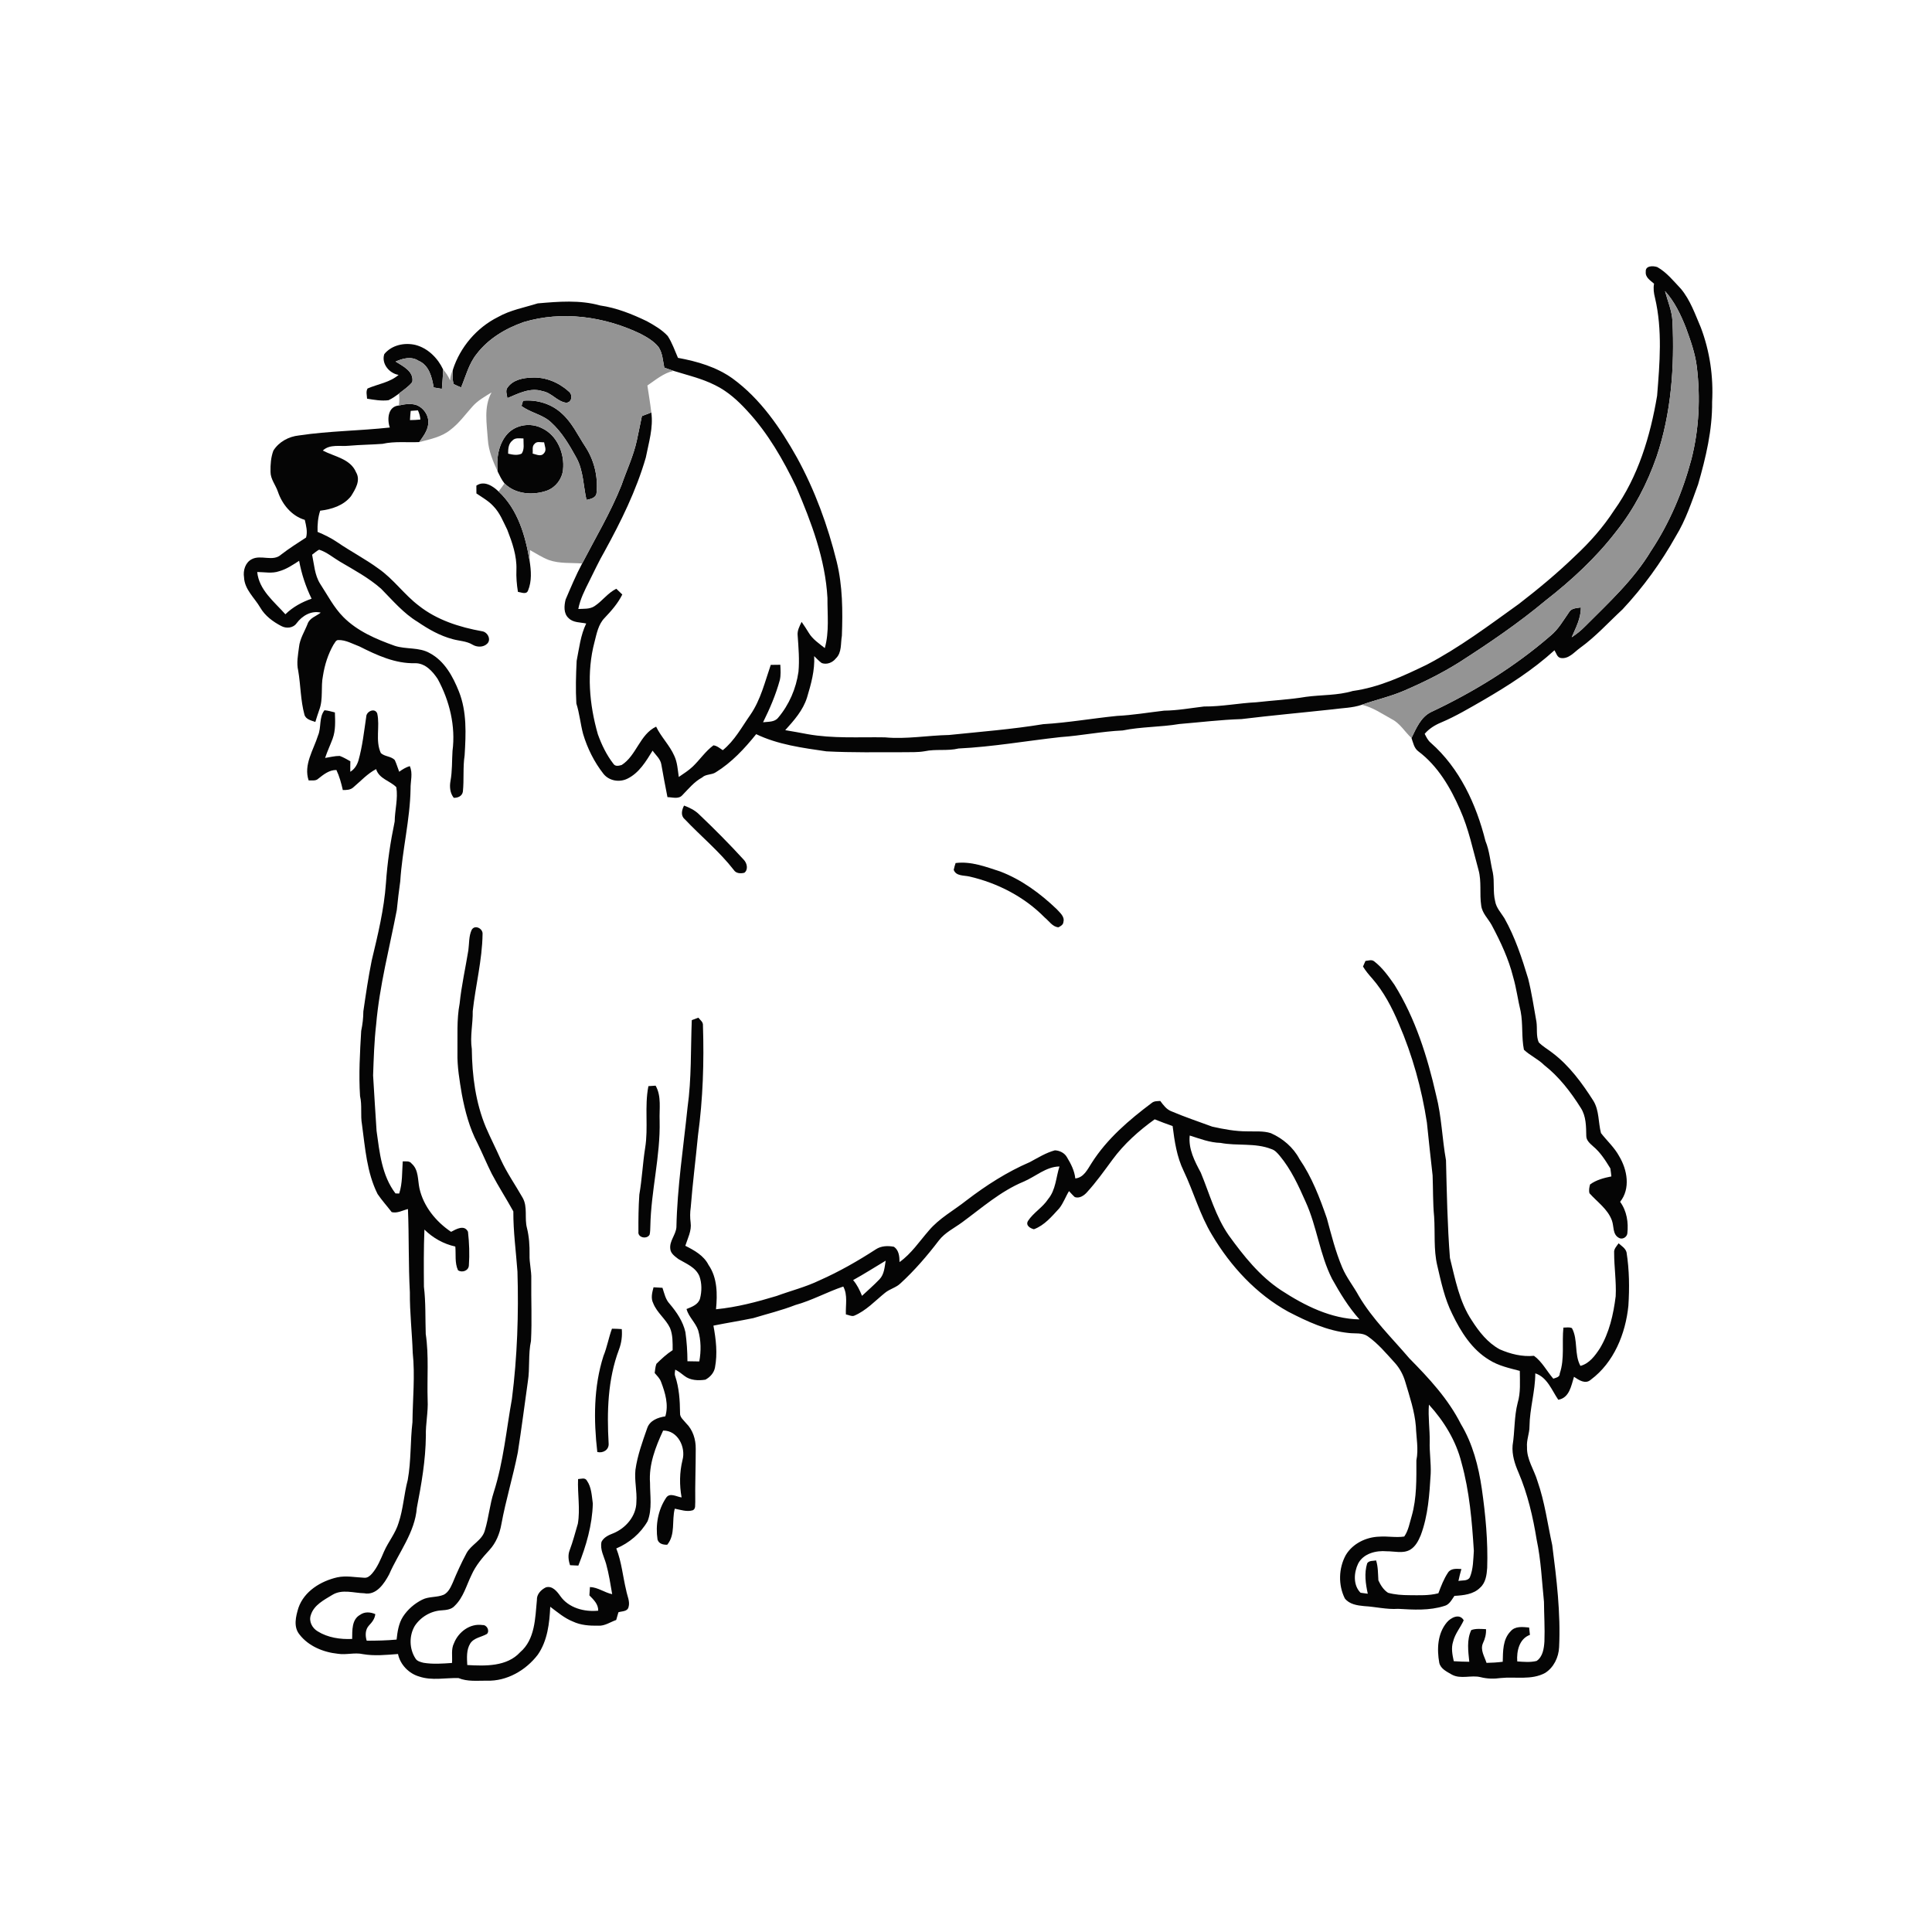 <ns0:svg xmlns:ns0="http://www.w3.org/2000/svg" width="1024pt" height="1024pt" viewBox="0 0 1024 1024" version="1.1">
<ns0:g id="#ffffffff">
<ns0:path fill="#ffffff" opacity="0" d=" M 0.00 0.00 L 1024.00 0.00 L 1024.00 1024.00 L 0.00 1024.00 L 0.00 0.00 M 872.29 144.03 C 871.97 147.04 874.71 148.63 876.68 150.35 C 876.21 152.87 876.55 155.42 877.19 157.89 C 881.18 174.90 879.69 192.52 878.30 209.75 C 874.70 231.16 868.27 252.68 855.49 270.52 C 849.69 279.46 842.56 287.51 834.76 294.75 C 825.41 303.80 815.38 312.11 805.09 320.06 C 789.24 331.44 773.57 343.24 756.22 352.30 C 743.72 358.36 730.87 364.33 716.97 366.24 C 708.96 368.65 700.48 368.22 692.25 369.33 C 683.51 370.80 674.64 371.22 665.85 372.22 C 656.58 372.67 647.42 374.54 638.13 374.46 C 631.10 375.29 624.10 376.59 617.00 376.66 C 608.68 377.63 600.39 379.04 592.01 379.45 C 578.97 380.76 566.03 383.05 552.96 383.82 C 536.41 386.54 519.66 387.84 502.99 389.56 C 491.66 389.78 480.34 391.89 469.00 390.81 C 455.33 390.57 441.52 391.54 427.99 389.11 C 424.07 388.34 420.13 387.68 416.19 387.00 C 420.85 381.83 425.62 376.49 427.74 369.70 C 429.88 362.59 431.94 355.25 431.53 347.75 C 432.84 349.01 434.05 350.40 435.55 351.45 C 438.30 352.41 441.28 351.18 443.03 348.97 C 446.28 345.85 445.49 341.03 446.21 337.00 C 446.70 323.86 446.62 310.52 443.47 297.70 C 438.74 278.58 431.93 259.91 422.45 242.61 C 413.62 226.85 403.10 211.43 388.34 200.65 C 379.80 194.51 369.56 191.54 359.34 189.67 C 357.63 185.76 356.24 181.65 353.90 178.07 C 350.82 174.74 346.80 172.43 342.87 170.25 C 335.01 166.47 326.78 163.15 318.09 161.91 C 307.33 158.88 295.98 159.84 284.98 160.80 C 277.92 163.02 270.49 164.33 263.97 168.02 C 252.70 173.63 243.91 183.94 240.05 195.91 C 239.26 197.73 238.66 199.64 238.57 201.64 C 237.68 199.52 236.40 197.58 234.88 195.86 C 232.07 189.83 226.79 184.53 220.22 182.83 C 214.39 181.44 207.58 182.87 203.68 187.68 C 202.02 192.70 206.33 197.93 211.27 198.70 C 206.57 202.75 200.31 203.53 194.81 205.91 C 193.85 207.57 194.49 209.52 194.55 211.31 C 198.28 211.92 202.10 212.59 205.89 212.13 C 207.90 211.21 209.72 209.93 211.47 208.59 C 211.70 210.69 211.72 212.82 211.38 214.92 C 205.60 215.40 205.08 222.24 206.61 226.59 C 190.58 228.34 174.38 228.41 158.43 230.80 C 153.02 231.37 147.82 234.17 144.90 238.83 C 143.57 242.38 143.30 246.24 143.38 250.01 C 143.34 253.94 146.09 257.04 147.30 260.62 C 149.56 267.32 154.57 273.48 161.54 275.54 C 162.26 278.56 163.10 281.84 162.22 284.90 C 157.76 287.81 153.25 290.66 149.03 293.92 C 144.63 297.94 138.32 293.79 133.40 296.41 C 130.01 298.17 128.76 302.39 129.34 305.98 C 129.61 312.44 134.89 316.81 137.94 322.04 C 140.47 326.42 144.68 329.52 149.09 331.81 C 151.75 333.26 155.43 332.91 157.24 330.29 C 160.18 326.35 164.97 323.50 170.01 324.71 C 167.59 326.60 164.00 327.57 162.99 330.78 C 161.40 334.81 158.91 338.58 158.48 342.98 C 157.96 347.11 157.08 351.36 158.06 355.50 C 159.38 363.22 159.29 371.19 161.36 378.79 C 162.08 381.33 164.99 381.86 167.13 382.66 C 167.82 380.50 168.45 378.33 169.23 376.21 C 171.41 370.42 169.95 364.10 171.18 358.15 C 172.08 352.40 173.86 346.75 176.76 341.69 C 177.49 340.82 177.93 339.24 179.27 339.24 C 183.28 339.13 186.86 341.28 190.52 342.63 C 199.71 347.27 209.54 351.82 220.05 351.51 C 225.39 351.47 229.29 355.80 232.00 359.90 C 238.28 371.43 241.55 384.88 239.84 398.00 C 239.50 403.32 239.74 408.70 238.76 413.98 C 238.21 417.07 238.52 420.29 240.48 422.85 C 242.70 422.93 244.97 421.97 245.34 419.55 C 246.00 413.17 245.29 406.72 246.26 400.36 C 246.95 389.05 247.51 377.24 243.23 366.51 C 240.07 358.57 235.65 350.38 227.83 346.20 C 222.12 342.88 215.21 344.30 209.12 342.26 C 199.34 338.76 189.39 334.53 181.97 327.03 C 176.88 321.91 173.61 315.40 169.68 309.42 C 166.78 304.80 166.51 299.21 165.43 294.01 C 166.65 293.09 167.79 292.04 169.15 291.34 C 173.28 292.65 176.60 295.58 180.29 297.75 C 187.74 302.14 195.45 306.28 201.98 312.03 C 208.11 318.23 213.84 325.06 221.38 329.61 C 227.10 333.51 233.20 336.99 239.93 338.76 C 243.41 339.75 247.23 339.74 250.40 341.66 C 252.74 343.10 256.21 343.20 258.24 341.15 C 260.51 338.96 258.41 334.99 255.57 334.59 C 243.63 332.45 231.61 328.66 221.99 321.03 C 214.23 315.16 208.61 306.94 200.60 301.38 C 193.58 296.23 185.82 292.23 178.65 287.31 C 175.43 285.12 171.91 283.41 168.32 281.91 C 168.20 278.11 168.50 274.31 169.70 270.68 C 175.80 269.94 182.05 267.99 186.03 263.00 C 188.34 259.32 191.28 254.65 188.72 250.32 C 185.72 243.13 177.24 242.05 171.09 238.80 C 174.86 235.24 180.35 236.75 185.00 236.25 C 190.90 235.73 196.83 235.70 202.73 235.25 C 209.12 233.80 215.71 234.60 222.20 234.31 C 227.92 232.81 234.05 231.64 238.76 227.79 C 243.33 224.35 246.64 219.63 250.44 215.43 C 253.24 212.26 256.98 210.20 260.53 208.00 C 256.27 215.71 258.04 224.67 258.57 233.00 C 258.96 238.99 261.33 244.60 263.80 249.98 C 264.85 252.13 265.87 254.35 267.39 256.22 C 266.39 257.68 265.34 259.11 264.24 260.49 C 261.20 257.56 256.59 254.55 252.48 257.40 C 252.48 258.77 252.49 260.15 252.51 261.53 C 255.63 263.68 259.03 265.53 261.59 268.39 C 264.98 271.89 266.74 276.53 268.88 280.82 C 271.50 287.56 273.98 294.62 273.71 301.97 C 273.56 305.90 273.87 309.82 274.52 313.70 C 276.29 313.92 279.00 315.34 279.88 312.98 C 281.94 308.04 281.51 302.45 280.71 297.27 C 280.76 295.36 280.82 293.45 280.89 291.55 C 284.17 293.37 287.33 295.45 290.84 296.80 C 296.52 298.83 302.64 298.20 308.55 298.66 C 305.25 304.85 302.55 311.32 299.79 317.76 C 298.98 321.00 298.62 325.18 301.39 327.63 C 303.79 330.09 307.57 329.78 310.70 330.47 C 307.70 336.66 306.97 343.58 305.64 350.25 C 305.26 357.77 305.04 365.34 305.48 372.86 C 307.15 378.12 307.64 383.66 309.05 388.99 C 311.33 396.61 314.93 403.88 319.85 410.15 C 322.86 413.93 328.38 414.82 332.61 412.68 C 338.76 409.66 342.43 403.48 345.89 397.85 C 347.54 400.22 350.08 402.23 350.53 405.23 C 351.52 411.00 352.64 416.75 353.77 422.50 C 356.33 422.53 359.61 423.71 361.59 421.53 C 364.89 418.15 367.90 414.37 372.14 412.09 C 374.16 410.18 377.17 410.82 379.39 409.32 C 387.81 404.12 394.63 396.78 400.79 389.12 C 412.40 394.70 425.39 396.40 438.00 398.23 C 451.65 398.94 465.34 398.68 479.00 398.69 C 482.70 398.61 486.44 398.82 490.11 398.17 C 496.02 396.89 502.15 398.15 508.05 396.72 C 526.16 395.84 544.06 392.66 562.07 390.68 C 573.11 389.91 583.98 387.65 595.04 387.16 C 604.93 385.14 615.10 385.42 625.04 383.74 C 636.03 382.84 647.00 381.47 658.04 381.13 C 674.10 379.17 690.22 377.72 706.33 375.97 C 711.48 375.24 716.82 375.25 721.79 373.55 C 727.63 374.87 732.57 378.39 737.74 381.21 C 742.14 383.45 744.57 387.93 748.12 391.16 C 749.01 393.64 749.47 396.55 751.75 398.22 C 762.05 405.96 768.77 417.40 773.83 429.04 C 778.42 439.27 780.65 450.30 783.63 461.06 C 785.35 467.23 784.12 473.69 785.07 479.95 C 785.57 484.04 788.78 486.91 790.66 490.37 C 795.31 499.10 799.57 508.14 801.98 517.76 C 803.74 523.77 804.50 530.00 805.98 536.07 C 807.27 542.77 806.36 549.69 807.71 556.38 C 810.96 559.48 815.25 561.32 818.47 564.54 C 826.37 570.72 832.54 578.79 837.86 587.23 C 840.71 591.65 840.66 597.00 840.76 602.06 C 840.75 604.48 842.76 606.10 844.40 607.59 C 848.25 610.78 850.94 615.08 853.53 619.30 C 853.77 620.69 853.88 622.11 854.06 623.53 C 850.12 624.31 846.03 625.38 842.76 627.79 C 842.37 629.29 842.02 630.92 842.46 632.46 C 846.58 637.08 852.14 640.83 854.34 646.87 C 855.48 649.92 854.64 654.15 857.92 656.02 C 859.72 657.21 862.23 655.85 862.52 653.78 C 863.18 647.94 862.23 641.82 858.70 636.99 C 864.30 629.97 862.50 619.99 858.19 612.82 C 855.70 608.19 851.73 604.66 848.56 600.57 C 847.07 594.94 847.68 588.68 844.57 583.53 C 838.58 574.12 831.86 564.90 822.90 558.10 C 820.47 556.18 817.69 554.68 815.54 552.43 C 814.11 549.01 814.86 545.17 814.35 541.58 C 812.97 533.94 811.85 526.25 809.96 518.71 C 806.63 507.70 803.00 496.67 797.33 486.62 C 795.52 483.73 793.01 481.11 792.45 477.63 C 791.21 472.64 792.21 467.44 791.22 462.43 C 789.87 456.87 789.53 451.07 787.32 445.74 C 782.47 426.32 773.60 407.11 758.34 393.70 C 756.82 392.44 755.97 390.65 755.11 388.94 C 757.46 386.20 760.54 384.28 763.86 382.92 C 771.62 379.63 778.86 375.30 786.16 371.12 C 799.45 363.38 812.50 355.05 823.90 344.66 C 824.84 346.08 825.29 348.47 827.27 348.76 C 831.48 349.39 834.37 345.63 837.44 343.42 C 845.71 337.47 852.54 329.86 859.98 322.97 C 870.93 311.25 880.40 298.17 888.24 284.18 C 893.48 275.65 896.61 266.07 900.03 256.72 C 904.14 242.49 907.61 227.88 907.46 212.99 C 908.19 199.61 906.22 186.13 901.48 173.60 C 898.45 166.54 895.91 159.07 890.93 153.09 C 887.04 148.99 883.43 144.41 878.45 141.58 C 876.28 140.79 872.00 140.70 872.29 144.03 M 171.98 376.45 C 168.98 380.22 170.40 385.54 168.57 389.81 C 166.17 397.49 160.78 405.34 163.59 413.64 C 165.30 413.52 167.33 414.07 168.70 412.71 C 171.51 410.49 174.50 408.06 178.30 408.11 C 179.91 411.49 180.87 415.10 181.70 418.74 C 183.66 418.75 185.77 418.71 187.30 417.28 C 191.23 413.97 194.73 410.05 199.35 407.64 C 200.91 412.82 206.71 413.80 210.05 417.22 C 211.05 423.26 209.26 429.33 209.19 435.40 C 206.95 446.18 205.29 457.07 204.56 468.07 C 203.57 482.00 200.24 495.61 197.00 509.15 C 195.20 518.07 193.88 527.08 192.58 536.07 C 192.56 539.55 192.16 543.00 191.44 546.40 C 190.77 557.89 190.09 569.44 190.83 580.95 C 192.00 585.91 190.96 591.03 191.86 596.03 C 193.55 608.47 194.41 621.43 200.12 632.85 C 202.39 636.21 205.15 639.23 207.61 642.45 C 210.59 643.19 213.40 641.51 216.22 640.81 C 216.83 655.52 216.43 670.27 217.24 684.98 C 217.14 695.67 218.41 706.28 218.75 716.95 C 220.04 729.20 218.74 741.50 218.61 753.77 C 217.41 763.96 217.95 774.29 216.11 784.41 C 214.11 791.90 213.75 799.75 211.27 807.13 C 209.64 812.68 205.80 817.16 203.51 822.41 C 201.75 826.47 200.08 830.69 197.15 834.07 C 196.12 835.25 194.72 836.43 193.04 836.24 C 188.27 836.03 183.45 835.00 178.70 836.03 C 170.01 838.04 161.26 843.35 158.19 852.15 C 156.80 856.67 155.41 862.23 158.71 866.28 C 163.47 872.49 171.40 875.74 179.02 876.52 C 183.47 877.26 187.94 875.73 192.37 876.73 C 198.52 877.80 204.77 877.12 210.95 876.66 C 212.12 882.31 216.72 887.05 222.26 888.62 C 228.97 890.87 236.15 889.22 243.01 889.41 C 247.78 891.38 252.96 890.76 257.98 890.79 C 268.58 891.19 278.73 885.31 285.05 877.02 C 290.18 869.64 291.24 860.36 291.64 851.62 C 295.46 854.47 299.15 857.67 303.65 859.45 C 307.83 861.43 312.52 861.72 317.07 861.65 C 320.53 861.87 323.46 859.72 326.60 858.62 C 327.00 857.25 327.40 855.89 327.78 854.53 C 329.67 853.91 332.53 854.22 333.13 851.82 C 334.05 848.87 332.39 845.81 331.89 842.89 C 330.09 835.51 329.47 827.82 326.65 820.71 C 333.52 817.81 339.52 812.75 343.24 806.27 C 345.76 799.85 344.51 792.72 344.53 785.99 C 343.81 776.23 347.45 766.92 351.47 758.23 C 359.23 758.09 363.62 767.11 361.73 773.89 C 360.16 780.37 360.06 787.11 361.26 793.67 C 358.55 793.31 354.92 790.87 352.99 793.96 C 348.72 800.40 347.37 808.38 348.50 815.97 C 349.19 818.30 351.51 818.78 353.64 818.75 C 358.13 813.32 355.96 805.96 357.65 799.63 C 360.77 800.22 364.03 801.44 367.21 800.47 C 368.90 799.63 368.32 797.57 368.50 796.06 C 368.37 786.68 368.77 777.31 368.75 767.94 C 368.83 762.99 367.25 757.85 363.65 754.34 C 362.37 752.70 360.27 751.24 360.44 748.93 C 360.38 742.31 359.96 735.59 357.83 729.28 C 357.42 728.18 357.79 727.02 357.88 725.93 C 359.65 726.79 361.18 728.02 362.73 729.23 C 365.83 731.67 370.10 731.83 373.86 731.26 C 376.35 729.93 378.42 727.68 378.95 724.84 C 380.37 717.48 379.50 709.91 378.13 702.61 C 385.16 701.19 392.26 700.07 399.28 698.62 C 406.72 696.35 414.29 694.53 421.55 691.69 C 430.33 689.27 438.35 684.78 446.95 681.89 C 449.42 686.46 448.11 691.72 448.34 696.67 C 449.74 696.91 451.16 697.78 452.60 697.41 C 459.05 694.75 463.80 689.48 469.14 685.18 C 471.61 683.16 474.91 682.48 477.23 680.25 C 484.74 673.37 491.40 665.63 497.56 657.55 C 500.79 653.29 505.69 650.99 509.89 647.90 C 520.37 640.22 530.26 631.42 542.39 626.36 C 548.75 623.72 554.40 618.33 561.54 618.26 C 559.67 624.06 559.61 630.64 555.53 635.54 C 552.62 640.01 547.72 642.71 544.83 647.16 C 543.50 649.52 546.01 651.03 548.00 651.53 C 553.65 649.43 557.48 644.71 561.44 640.43 C 563.63 637.68 564.76 634.28 566.60 631.31 C 567.61 632.37 568.56 633.52 569.68 634.49 C 572.09 635.30 574.45 633.76 576.02 632.03 C 581.01 626.59 585.27 620.55 589.65 614.62 C 595.79 606.27 603.62 599.29 612.01 593.26 C 615.14 594.53 618.30 595.72 621.51 596.83 C 622.53 604.93 623.73 613.14 627.34 620.57 C 632.68 631.77 635.95 643.93 642.42 654.59 C 652.27 671.15 665.80 685.85 682.78 695.22 C 692.87 700.44 703.46 705.38 714.90 706.52 C 718.22 706.93 721.92 706.20 724.86 708.21 C 730.48 712.15 734.87 717.50 739.47 722.53 C 741.96 725.34 743.74 728.74 744.81 732.34 C 747.12 740.14 749.79 747.93 750.45 756.09 C 750.66 762.06 751.93 768.05 750.71 774.00 C 750.72 783.88 750.96 793.94 748.23 803.54 C 747.11 807.21 746.52 811.18 744.28 814.39 C 739.88 815.07 735.43 814.12 731.01 814.46 C 724.03 814.67 716.95 818.12 713.30 824.21 C 709.48 831.19 709.23 840.04 712.77 847.18 C 715.18 850.32 719.34 850.92 723.02 851.27 C 729.04 851.59 734.96 853.14 741.03 852.72 C 749.17 853.18 757.59 853.73 765.48 851.20 C 768.18 850.57 769.41 847.91 770.88 845.85 C 775.63 845.57 780.95 845.08 784.49 841.50 C 787.46 838.89 787.98 834.74 788.24 831.03 C 788.70 816.99 787.38 802.95 785.39 789.07 C 783.65 777.13 780.56 765.17 774.29 754.76 C 767.60 741.48 757.37 730.47 747.01 719.98 C 737.80 709.17 727.46 699.19 720.19 686.86 C 717.42 681.76 713.69 677.20 711.42 671.82 C 707.86 663.42 705.65 654.54 703.27 645.76 C 699.49 634.82 695.32 623.88 688.73 614.28 C 685.46 608.11 679.92 603.41 673.59 600.60 C 669.51 599.29 665.18 599.80 660.98 599.64 C 654.74 599.65 648.56 598.49 642.50 597.14 C 635.30 594.49 628.01 592.05 620.96 589.05 C 618.28 588.06 616.60 585.71 614.97 583.53 C 613.45 583.65 611.82 583.51 610.56 584.50 C 598.46 593.58 586.72 603.57 578.56 616.48 C 576.36 619.84 574.46 624.15 569.93 624.60 C 569.50 620.50 567.61 616.82 565.50 613.35 C 564.27 611.08 561.58 609.78 559.10 609.70 C 554.34 610.99 550.16 613.63 545.86 615.93 C 533.78 621.12 522.65 628.27 512.23 636.25 C 505.55 641.55 497.82 645.66 492.27 652.27 C 487.29 657.99 483.03 664.47 476.77 668.93 C 476.75 665.96 476.47 662.69 473.83 660.82 C 470.62 660.19 467.03 660.30 464.23 662.16 C 454.72 668.32 444.84 673.98 434.47 678.57 C 427.15 682.12 419.23 684.09 411.62 686.89 C 401.12 690.07 390.44 692.88 379.50 693.94 C 380.25 685.97 380.28 677.28 375.53 670.43 C 373.00 665.43 368.01 662.71 363.23 660.29 C 364.50 656.31 366.65 652.34 366.05 648.02 C 365.70 645.35 365.71 642.65 366.10 639.99 C 367.10 627.19 368.74 614.45 369.96 601.68 C 372.58 582.40 373.21 562.92 372.58 543.49 C 372.75 541.68 371.11 540.63 370.13 539.38 C 368.97 539.81 367.81 540.25 366.66 540.70 C 366.04 556.16 366.57 571.71 364.40 587.06 C 362.22 608.18 358.94 629.25 358.51 650.50 C 358.18 654.51 354.76 657.73 355.26 661.87 C 355.40 664.39 357.81 665.96 359.63 667.37 C 363.73 669.80 368.70 671.66 370.70 676.39 C 372.04 680.15 372.02 684.43 371.02 688.29 C 370.08 691.50 366.65 692.69 363.86 693.82 C 365.04 698.05 368.65 700.98 370.05 705.11 C 371.58 710.45 371.64 716.14 370.64 721.59 C 368.54 721.54 366.45 721.52 364.36 721.49 C 364.34 716.34 364.00 711.19 363.29 706.10 C 362.02 700.39 358.65 695.46 354.93 691.06 C 352.72 688.72 352.10 685.50 351.12 682.56 C 349.54 682.43 347.96 682.34 346.39 682.29 C 345.66 685.01 344.84 688.08 346.22 690.75 C 348.18 695.77 352.84 699.02 355.12 703.84 C 356.65 707.56 356.52 711.66 356.51 715.62 C 353.35 717.65 350.58 720.23 347.91 722.85 C 347.32 724.40 347.25 726.08 346.99 727.71 C 348.23 729.19 349.73 730.56 350.38 732.44 C 352.58 738.21 354.48 744.55 352.64 750.69 C 348.71 751.30 344.41 752.84 343.02 756.98 C 340.50 764.18 337.86 771.42 336.80 779.00 C 336.18 784.69 337.70 790.35 337.30 796.06 C 337.26 803.51 331.67 810.01 324.97 812.71 C 322.58 813.63 320.07 814.78 318.82 817.18 C 317.90 821.28 320.19 825.07 321.26 828.91 C 322.72 834.16 323.55 839.57 324.47 844.95 C 320.39 844.11 316.94 841.30 312.68 841.17 C 312.56 842.63 312.47 844.10 312.39 845.58 C 314.63 847.88 317.14 850.20 317.07 853.70 C 309.70 854.44 301.40 852.27 296.97 845.94 C 295.23 843.49 292.74 840.31 289.31 841.34 C 286.77 842.56 284.39 845.03 284.57 848.05 C 283.66 857.59 283.62 868.94 275.70 875.70 C 268.68 883.40 257.21 883.05 247.66 882.50 C 247.48 878.68 247.14 874.54 249.21 871.13 C 251.15 868.02 255.18 867.73 258.11 866.01 C 259.69 864.33 258.05 861.15 255.77 861.31 C 249.18 860.30 242.99 864.93 240.64 870.89 C 238.97 874.15 239.87 877.89 239.57 881.40 C 234.55 881.76 229.46 882.13 224.46 881.31 C 222.88 880.89 221.00 880.49 220.15 878.93 C 216.91 873.88 216.78 867.00 219.80 861.83 C 222.93 857.02 228.40 853.80 234.15 853.51 C 236.58 853.35 239.36 853.06 241.04 851.07 C 245.61 846.68 247.17 840.37 249.87 834.85 C 252.11 829.78 255.74 825.50 259.47 821.47 C 262.89 817.74 264.84 812.91 265.72 807.97 C 268.06 795.15 271.92 782.66 274.44 769.88 C 276.41 757.34 278.01 744.74 279.78 732.18 C 280.91 725.07 279.90 717.78 281.43 710.72 C 282.01 699.82 281.46 688.88 281.59 677.96 C 281.75 673.61 280.52 669.35 280.67 665.00 C 280.74 660.26 280.45 655.52 279.31 650.92 C 277.88 645.66 279.80 639.77 277.03 634.87 C 273.18 628.07 268.65 621.66 265.40 614.53 C 262.88 608.81 260.01 603.24 257.53 597.50 C 252.07 584.42 250.22 570.07 250.07 555.99 C 249.04 549.30 250.68 542.62 250.56 535.91 C 252.05 522.29 255.58 508.84 255.77 495.07 C 256.02 492.16 251.66 489.89 250.00 492.85 C 248.43 496.22 248.73 500.09 248.23 503.71 C 246.70 513.11 244.59 522.41 243.62 531.89 C 241.98 540.49 242.59 549.29 242.46 557.99 C 242.29 565.40 243.57 572.73 244.79 580.01 C 246.47 588.91 248.81 597.80 253.04 605.86 C 255.69 611.25 257.98 616.82 260.68 622.20 C 264.24 628.95 268.40 635.38 272.08 642.06 C 272.02 652.73 273.49 663.31 274.26 673.94 C 274.94 696.47 274.18 719.07 271.33 741.43 C 268.35 757.92 266.85 774.77 261.73 790.81 C 259.58 797.44 259.01 804.44 257.00 811.10 C 255.61 816.44 249.78 818.58 247.27 823.21 C 244.53 828.32 242.13 833.60 239.92 838.96 C 238.85 841.33 237.67 843.95 235.24 845.22 C 231.56 846.80 227.32 846.03 223.72 847.89 C 219.68 849.94 216.10 853.01 213.62 856.82 C 211.27 860.44 210.67 864.81 210.20 869.01 C 204.93 869.50 199.64 869.61 194.36 869.61 C 193.54 866.92 193.53 863.75 195.54 861.57 C 197.17 859.85 198.70 857.95 198.91 855.51 C 196.29 854.38 193.27 854.14 190.86 855.89 C 186.35 858.38 186.73 864.24 186.65 868.67 C 180.36 868.97 173.78 868.01 168.36 864.63 C 165.47 862.91 163.60 859.40 164.72 856.07 C 166.35 850.66 171.78 847.99 176.25 845.26 C 181.37 842.17 187.47 844.33 193.02 844.46 C 199.42 845.75 203.65 839.35 206.25 834.46 C 211.33 822.83 219.92 812.27 220.93 799.22 C 223.38 786.61 225.59 773.92 225.72 761.04 C 225.53 754.66 227.01 748.37 226.66 741.99 C 226.29 730.33 227.38 718.58 225.65 707.01 C 225.37 698.66 225.70 690.29 224.69 681.99 C 224.61 671.90 224.54 661.79 224.95 651.70 C 229.48 656.16 235.10 659.33 241.33 660.69 C 241.71 664.87 240.94 669.33 242.75 673.25 C 244.90 674.74 248.34 673.52 248.51 670.76 C 248.94 664.81 248.71 658.76 248.04 652.85 C 246.14 648.94 241.82 651.43 239.08 652.90 C 231.07 647.52 224.49 639.45 222.33 629.91 C 221.35 625.46 221.97 620.01 218.18 616.73 C 217.07 615.17 215.09 615.62 213.46 615.56 C 213.05 621.24 213.37 627.12 211.58 632.60 C 211.09 632.58 210.11 632.55 209.61 632.54 C 202.36 623.03 201.18 610.85 199.59 599.42 C 199.01 589.61 198.27 579.81 197.75 570.00 C 198.07 560.98 198.34 551.94 199.37 542.97 C 201.15 522.46 206.43 502.50 210.31 482.34 C 210.82 477.22 211.44 472.12 212.15 467.03 C 213.18 450.61 217.33 434.53 217.61 418.05 C 217.52 414.01 218.95 409.93 217.19 406.05 C 215.13 406.67 213.30 407.79 211.58 409.05 C 210.77 406.99 210.19 404.83 209.23 402.83 C 207.25 400.74 203.84 401.06 201.85 399.13 C 198.81 392.53 201.49 385.01 199.94 378.15 C 198.71 374.98 194.14 377.02 194.11 379.91 C 192.95 387.67 192.12 395.55 189.97 403.13 C 189.23 405.53 187.86 407.75 185.66 409.06 C 185.61 407.20 185.67 405.35 185.70 403.49 C 183.85 402.48 182.05 401.37 180.07 400.66 C 177.44 400.63 174.89 401.34 172.31 401.73 C 173.46 398.24 175.04 394.93 176.31 391.50 C 177.94 387.05 177.66 382.24 177.50 377.60 C 175.67 377.15 173.86 376.60 171.98 376.45 M 362.86 434.12 C 371.43 443.20 381.20 451.18 388.90 461.07 C 390.11 462.99 392.54 463.10 394.55 462.57 C 396.70 460.89 395.94 457.48 394.25 455.73 C 386.62 447.38 378.64 439.34 370.44 431.55 C 368.24 429.39 365.42 428.04 362.57 426.97 C 361.39 429.19 360.64 432.25 362.86 434.12 M 506.49 457.43 C 506.09 458.61 505.76 459.81 505.49 461.02 C 506.68 464.43 510.89 463.90 513.77 464.56 C 528.70 468.00 542.91 475.30 553.72 486.30 C 556.01 488.13 557.82 491.24 560.98 491.49 C 562.17 490.90 563.55 490.15 563.63 488.65 C 564.40 485.78 561.77 483.78 560.11 481.90 C 551.40 473.56 541.46 466.23 530.13 461.90 C 522.49 459.42 514.68 456.38 506.49 457.43 M 723.72 509.31 C 723.40 510.06 722.75 511.55 722.42 512.29 C 723.81 514.59 725.54 516.65 727.33 518.65 C 733.45 525.69 737.81 534.05 741.40 542.59 C 748.63 559.32 753.53 577.01 756.29 595.02 C 757.21 604.35 758.29 613.66 759.31 622.99 C 759.60 630.29 759.42 637.63 760.12 644.92 C 760.69 653.52 759.78 662.26 761.77 670.72 C 763.80 679.46 765.68 688.36 769.72 696.44 C 774.24 705.84 780.12 715.25 789.27 720.76 C 794.18 723.90 799.96 725.13 805.53 726.60 C 805.55 732.25 806.04 738.03 804.40 743.53 C 802.49 750.90 802.92 758.59 801.71 766.07 C 801.30 771.00 802.85 775.89 804.80 780.37 C 809.68 791.79 812.50 803.95 814.48 816.18 C 816.78 826.98 817.21 838.05 818.34 849.00 C 818.39 855.99 818.85 862.99 818.58 869.99 C 818.33 873.67 817.76 878.07 814.44 880.33 C 811.08 881.18 807.57 880.81 804.17 880.59 C 803.78 875.16 805.21 868.59 810.90 866.51 C 810.76 865.20 810.60 863.90 810.46 862.62 C 807.12 862.34 803.09 861.72 800.65 864.63 C 796.44 868.90 796.63 875.21 796.48 880.77 C 793.63 881.14 790.76 881.30 787.89 881.36 C 786.83 878.01 784.42 874.48 786.00 870.91 C 787.12 868.58 787.75 866.09 787.62 863.49 C 785.01 863.40 782.31 863.06 779.81 863.96 C 777.29 869.19 778.20 875.20 778.75 880.77 C 776.00 880.75 773.26 880.65 770.53 880.47 C 769.79 877.08 769.06 873.48 770.18 870.08 C 771.17 865.92 774.07 862.63 775.80 858.80 C 773.66 854.95 768.98 857.33 766.85 859.90 C 761.88 865.84 761.54 874.07 762.85 881.37 C 763.62 884.59 766.90 886.03 769.50 887.57 C 774.23 890.17 779.76 887.68 784.78 888.94 C 788.25 889.82 791.86 889.88 795.41 889.39 C 803.23 888.58 811.63 890.62 818.89 886.73 C 823.52 883.84 826.12 878.40 826.36 873.03 C 827.23 854.92 825.02 836.88 822.72 818.96 C 820.23 807.63 818.75 796.02 814.90 785.03 C 813.13 779.00 809.13 773.53 809.35 767.03 C 809.00 763.28 810.66 759.78 810.66 756.08 C 810.77 746.59 813.71 737.40 813.74 727.90 C 820.11 730.00 822.44 736.82 825.92 741.90 C 831.83 740.90 832.78 734.46 834.25 729.73 C 836.86 731.46 840.25 733.86 843.18 731.26 C 855.41 722.15 861.60 706.86 863.08 692.05 C 863.69 682.61 863.58 673.08 862.10 663.74 C 861.51 661.56 859.44 660.38 857.88 658.98 C 856.87 660.51 855.30 661.94 855.53 663.96 C 855.52 671.65 856.74 679.31 856.35 687.02 C 855.15 696.64 852.98 706.40 847.89 714.78 C 845.35 718.63 842.37 722.71 837.66 723.95 C 834.26 717.75 836.51 710.12 833.16 703.94 C 831.75 703.25 830.13 703.70 828.64 703.65 C 827.77 711.75 829.38 720.10 826.70 727.99 C 826.77 729.97 824.70 730.18 823.28 730.73 C 819.84 726.74 817.34 721.72 813.04 718.61 C 806.78 719.20 800.63 717.68 794.92 715.19 C 788.54 711.76 783.94 705.88 780.11 699.89 C 773.48 690.01 771.34 678.10 768.50 666.77 C 767.15 649.54 766.83 632.25 766.41 614.98 C 764.34 603.53 764.11 591.79 761.18 580.47 C 756.56 560.10 750.18 539.75 739.06 521.92 C 735.94 517.46 732.72 512.89 728.36 509.55 C 726.99 508.42 725.26 509.19 723.72 509.31 M 343.67 575.68 C 341.52 586.47 343.72 597.65 341.93 608.51 C 340.64 616.70 340.28 625.00 338.86 633.17 C 338.40 639.71 338.34 646.27 338.38 652.82 C 337.91 656.07 343.03 656.98 344.32 654.35 C 344.65 652.94 344.63 651.49 344.69 650.07 C 345.03 631.27 350.06 612.85 349.62 594.01 C 349.36 587.80 350.71 581.08 347.49 575.42 C 346.53 575.49 344.62 575.62 343.67 575.68 M 324.35 704.24 C 322.59 708.98 321.78 714.01 319.85 718.69 C 314.60 735.08 314.63 752.65 316.58 769.59 C 319.62 770.35 322.85 768.46 322.59 765.06 C 321.64 748.35 322.09 731.14 328.07 715.30 C 329.38 711.84 329.88 708.14 329.55 704.45 C 327.81 704.32 326.08 704.25 324.35 704.24 M 306.39 783.94 C 306.05 791.80 307.59 799.73 306.28 807.56 C 304.89 812.29 303.66 817.07 301.92 821.70 C 300.92 824.25 301.29 827.05 302.14 829.59 C 303.60 829.67 305.06 829.75 306.53 829.80 C 310.70 819.32 313.90 808.29 314.21 796.95 C 313.64 792.85 313.53 788.29 311.09 784.81 C 310.11 782.95 308.01 783.88 306.39 783.94 Z" />
<ns0:path fill="#ffffff" opacity="0" d=" M 343.13 204.33 C 347.49 201.35 351.70 197.74 356.98 196.56 C 364.36 198.85 371.96 200.60 378.90 204.09 C 385.59 207.33 391.19 212.40 396.15 217.86 C 407.04 229.60 415.08 243.66 422.00 258.02 C 430.04 276.79 437.44 296.35 438.57 316.95 C 438.51 325.79 439.60 334.86 437.16 343.50 C 434.11 341.06 430.71 338.83 428.66 335.41 C 427.44 333.44 426.21 331.48 424.87 329.61 C 423.77 331.90 422.46 334.28 422.78 336.92 C 423.23 343.27 423.78 349.66 423.21 356.02 C 421.96 364.93 418.25 373.54 412.43 380.42 C 410.50 382.84 407.17 382.46 404.44 382.82 C 408.02 375.62 411.21 368.19 413.33 360.41 C 413.92 357.76 413.72 355.03 413.58 352.34 C 411.89 352.33 410.20 352.34 408.52 352.40 C 405.42 361.37 403.21 370.83 397.76 378.78 C 393.19 385.28 389.37 392.56 383.08 397.62 C 381.52 396.61 380.05 395.25 378.13 395.05 C 373.92 398.16 370.98 402.62 367.24 406.23 C 364.99 408.39 362.33 410.04 359.77 411.81 C 359.21 408.02 359.03 404.09 357.38 400.58 C 354.92 394.98 350.40 390.65 347.76 385.14 C 339.07 389.26 337.40 400.39 329.51 405.46 C 328.10 405.87 326.15 406.39 325.17 404.90 C 321.52 400.22 318.88 394.76 316.88 389.19 C 312.34 373.36 310.85 356.31 315.11 340.25 C 316.26 335.79 317.12 330.90 320.48 327.49 C 324.05 323.73 327.52 319.79 329.83 315.10 C 328.78 314.07 327.72 313.06 326.66 312.05 C 322.17 314.24 319.29 318.51 315.18 321.22 C 312.64 322.96 309.42 322.61 306.51 322.77 C 307.49 317.60 309.89 312.88 312.23 308.22 C 314.90 302.90 317.40 297.49 320.38 292.33 C 329.12 276.41 337.25 259.98 342.30 242.48 C 343.83 234.64 346.34 226.70 345.21 218.63 C 344.64 213.85 343.84 209.10 343.13 204.33 Z" />
<ns0:path fill="#ffffff" opacity="0" d=" M 217.68 217.77 C 218.95 217.67 220.23 217.58 221.51 217.50 C 222.22 219.04 222.70 220.67 222.80 222.37 C 220.97 222.54 219.13 222.66 217.30 222.66 C 217.37 221.02 217.50 219.39 217.68 217.77 Z" />
<ns0:path fill="#ffffff" opacity="0" d=" M 271.54 233.54 C 273.04 231.82 275.45 232.40 277.45 232.40 C 277.37 235.06 278.12 238.13 276.47 240.44 C 274.17 241.52 271.67 241.01 269.32 240.45 C 269.31 237.99 269.44 235.21 271.54 233.54 Z" />
<ns0:path fill="#ffffff" opacity="0" d=" M 283.29 235.30 C 284.51 233.68 286.68 234.56 288.38 234.42 C 288.65 236.34 289.93 238.63 288.27 240.27 C 286.69 242.24 284.25 240.83 282.31 240.41 C 282.54 238.73 281.85 236.56 283.29 235.30 Z" />
<ns0:path fill="#ffffff" opacity="0" d=" M 147.91 302.78 C 151.81 301.72 155.18 299.40 158.54 297.24 C 159.82 304.20 162.05 310.96 165.15 317.32 C 159.99 319.12 155.18 321.74 151.26 325.58 C 145.33 318.91 137.27 312.71 136.33 303.17 C 140.18 303.20 144.16 304.08 147.91 302.78 Z" />
<ns0:path fill="#ffffff" opacity="0" d=" M 630.58 601.85 C 635.92 603.54 641.22 605.62 646.90 605.76 C 655.81 607.48 665.24 605.62 673.83 609.02 C 675.74 609.59 677.09 611.17 678.33 612.65 C 684.31 619.84 688.22 628.42 691.98 636.91 C 698.01 650.08 699.45 664.87 706.02 677.82 C 710.23 685.38 714.75 692.84 720.55 699.31 C 705.45 699.03 691.48 692.00 679.09 683.92 C 667.71 676.45 659.17 665.68 651.28 654.78 C 644.27 644.73 641.09 632.73 636.45 621.54 C 633.21 615.48 629.79 608.97 630.58 601.85 Z" />
<ns0:path fill="#ffffff" opacity="0" d=" M 452.17 678.48 C 458.04 675.24 463.68 671.63 469.43 668.19 C 468.85 671.60 468.69 675.44 466.12 678.08 C 463.20 681.15 459.97 683.92 456.88 686.82 C 455.68 683.84 454.28 680.92 452.17 678.48 Z" />
<ns0:path fill="#ffffff" opacity="0" d=" M 757.36 744.48 C 765.35 753.24 771.76 763.69 774.63 775.28 C 778.87 790.48 780.18 806.30 781.17 821.99 C 780.83 826.67 780.89 831.57 779.06 835.98 C 777.91 838.16 775.02 837.46 773.00 837.96 C 773.43 835.82 773.98 833.70 774.57 831.61 C 772.09 831.49 769.04 831.11 767.47 833.52 C 765.23 836.88 763.78 840.70 762.37 844.47 C 757.35 845.78 752.14 845.51 747.01 845.48 C 743.21 845.46 739.37 845.23 735.69 844.21 C 733.30 842.68 731.72 840.13 730.57 837.61 C 730.34 834.07 730.45 830.48 729.36 827.06 C 727.75 827.40 725.70 827.01 724.64 828.57 C 722.99 833.84 723.80 839.43 724.95 844.71 C 723.66 844.57 722.38 844.40 721.12 844.19 C 717.12 840.19 717.54 833.53 719.83 828.78 C 722.58 823.38 729.36 821.69 734.98 822.21 C 739.10 822.16 743.66 823.58 747.44 821.37 C 750.24 819.69 751.80 816.65 753.01 813.74 C 756.94 803.29 757.65 792.04 758.30 781.01 C 758.53 775.32 757.59 769.68 757.77 764.00 C 757.87 757.48 756.85 751.00 757.36 744.48 Z" />
</ns0:g>
<ns0:g id="#050505ff">
<ns0:path fill="#050505" opacity="1.00" d=" M 872.29 144.03 C 872.00 140.70 876.28 140.79 878.45 141.58 C 883.43 144.41 887.04 148.99 890.93 153.09 C 895.91 159.07 898.45 166.54 901.48 173.60 C 906.22 186.13 908.19 199.61 907.46 212.99 C 907.61 227.88 904.14 242.49 900.03 256.72 C 896.61 266.07 893.48 275.65 888.24 284.18 C 880.40 298.17 870.93 311.25 859.98 322.97 C 852.54 329.86 845.71 337.47 837.44 343.42 C 834.37 345.63 831.48 349.39 827.27 348.76 C 825.29 348.47 824.84 346.08 823.90 344.66 C 812.50 355.05 799.45 363.38 786.16 371.12 C 778.86 375.30 771.62 379.63 763.86 382.92 C 760.54 384.28 757.46 386.20 755.11 388.94 C 755.97 390.65 756.82 392.44 758.34 393.70 C 773.60 407.11 782.47 426.32 787.32 445.74 C 789.53 451.07 789.87 456.87 791.22 462.43 C 792.21 467.44 791.21 472.64 792.45 477.63 C 793.01 481.11 795.52 483.73 797.33 486.62 C 803.00 496.67 806.63 507.70 809.96 518.71 C 811.85 526.25 812.97 533.94 814.35 541.58 C 814.86 545.17 814.11 549.01 815.54 552.43 C 817.69 554.68 820.47 556.18 822.90 558.10 C 831.86 564.90 838.58 574.12 844.57 583.53 C 847.68 588.68 847.07 594.94 848.56 600.57 C 851.73 604.66 855.70 608.19 858.19 612.82 C 862.50 619.99 864.30 629.97 858.70 636.99 C 862.23 641.82 863.18 647.94 862.52 653.78 C 862.23 655.85 859.72 657.21 857.92 656.02 C 854.64 654.15 855.48 649.92 854.34 646.87 C 852.14 640.83 846.58 637.08 842.46 632.46 C 842.02 630.92 842.37 629.29 842.76 627.79 C 846.03 625.38 850.12 624.31 854.06 623.53 C 853.88 622.11 853.77 620.69 853.53 619.30 C 850.94 615.08 848.25 610.78 844.40 607.59 C 842.76 606.10 840.75 604.48 840.76 602.06 C 840.66 597.00 840.71 591.65 837.86 587.23 C 832.54 578.79 826.37 570.72 818.47 564.54 C 815.25 561.32 810.96 559.48 807.71 556.38 C 806.36 549.69 807.27 542.77 805.98 536.07 C 804.50 530.00 803.74 523.77 801.98 517.76 C 799.57 508.14 795.31 499.10 790.66 490.37 C 788.78 486.91 785.57 484.04 785.07 479.95 C 784.12 473.69 785.35 467.23 783.63 461.06 C 780.65 450.30 778.42 439.27 773.83 429.04 C 768.77 417.40 762.05 405.96 751.75 398.22 C 749.47 396.55 749.01 393.64 748.12 391.16 C 750.62 386.05 753.01 380.15 758.40 377.45 C 781.16 366.74 802.84 353.40 821.88 336.89 C 825.99 333.51 828.59 328.84 831.59 324.55 C 832.87 322.28 835.63 322.31 837.89 321.95 C 837.94 327.64 835.24 332.69 833.04 337.75 C 835.57 336.11 837.95 334.23 840.06 332.06 C 852.58 319.52 865.84 307.36 875.05 292.03 C 884.90 277.20 891.90 260.61 896.47 243.43 C 900.56 227.46 901.32 210.73 899.34 194.39 C 898.47 187.18 895.97 180.32 893.51 173.54 C 890.77 166.66 887.53 159.80 882.49 154.29 C 883.88 159.54 886.14 164.63 886.44 170.13 C 887.57 194.33 885.82 219.00 878.02 242.08 C 873.07 256.28 866.07 269.84 856.67 281.62 C 846.00 295.52 833.04 307.50 819.25 318.25 C 804.74 330.37 789.08 341.01 773.18 351.20 C 763.94 356.97 754.14 361.80 744.14 366.10 C 736.91 369.22 729.19 370.91 721.79 373.55 C 716.82 375.25 711.48 375.24 706.33 375.97 C 690.22 377.72 674.10 379.17 658.04 381.13 C 647.00 381.47 636.03 382.84 625.04 383.74 C 615.10 385.42 604.93 385.14 595.04 387.16 C 583.98 387.65 573.11 389.91 562.07 390.68 C 544.06 392.66 526.16 395.84 508.05 396.72 C 502.15 398.15 496.02 396.89 490.11 398.17 C 486.44 398.82 482.70 398.61 479.00 398.69 C 465.34 398.68 451.65 398.94 438.00 398.23 C 425.39 396.40 412.40 394.70 400.79 389.12 C 394.63 396.78 387.81 404.12 379.39 409.32 C 377.17 410.82 374.16 410.18 372.14 412.09 C 367.90 414.37 364.89 418.15 361.59 421.53 C 359.61 423.71 356.33 422.53 353.77 422.50 C 352.64 416.75 351.52 411.00 350.53 405.23 C 350.08 402.23 347.54 400.22 345.89 397.85 C 342.43 403.48 338.76 409.66 332.61 412.68 C 328.38 414.82 322.86 413.93 319.85 410.15 C 314.93 403.88 311.33 396.61 309.05 388.99 C 307.64 383.66 307.15 378.12 305.48 372.86 C 305.04 365.34 305.26 357.77 305.64 350.25 C 306.97 343.58 307.70 336.66 310.70 330.47 C 307.57 329.78 303.79 330.09 301.39 327.63 C 298.62 325.18 298.98 321.00 299.79 317.76 C 302.55 311.32 305.25 304.85 308.55 298.66 C 315.66 284.98 323.61 271.67 329.34 257.32 C 332.06 249.43 335.68 241.84 337.49 233.66 C 338.46 229.29 339.28 224.89 340.22 220.52 C 341.88 219.89 343.54 219.27 345.21 218.63 C 346.34 226.70 343.83 234.64 342.30 242.48 C 337.25 259.98 329.12 276.41 320.38 292.33 C 317.40 297.49 314.90 302.90 312.23 308.22 C 309.89 312.88 307.49 317.60 306.51 322.77 C 309.42 322.61 312.64 322.96 315.18 321.22 C 319.29 318.51 322.17 314.24 326.66 312.05 C 327.72 313.06 328.78 314.07 329.83 315.10 C 327.52 319.79 324.05 323.73 320.48 327.49 C 317.12 330.90 316.26 335.79 315.11 340.25 C 310.85 356.31 312.34 373.36 316.88 389.19 C 318.88 394.76 321.52 400.22 325.17 404.90 C 326.15 406.39 328.10 405.87 329.51 405.46 C 337.40 400.39 339.07 389.26 347.76 385.14 C 350.40 390.65 354.92 394.98 357.38 400.58 C 359.03 404.09 359.21 408.02 359.77 411.81 C 362.33 410.04 364.99 408.39 367.24 406.23 C 370.98 402.62 373.92 398.16 378.13 395.05 C 380.05 395.25 381.52 396.61 383.08 397.62 C 389.37 392.56 393.19 385.28 397.76 378.78 C 403.21 370.83 405.42 361.37 408.52 352.40 C 410.20 352.34 411.89 352.33 413.58 352.34 C 413.72 355.03 413.92 357.76 413.33 360.41 C 411.21 368.19 408.02 375.62 404.44 382.82 C 407.17 382.46 410.50 382.84 412.43 380.42 C 418.25 373.54 421.96 364.93 423.21 356.02 C 423.78 349.66 423.23 343.27 422.78 336.92 C 422.46 334.28 423.77 331.90 424.87 329.61 C 426.21 331.48 427.44 333.44 428.66 335.41 C 430.71 338.83 434.11 341.06 437.16 343.50 C 439.60 334.86 438.51 325.79 438.57 316.95 C 437.44 296.35 430.04 276.79 422.00 258.02 C 415.08 243.66 407.04 229.60 396.15 217.86 C 391.19 212.40 385.59 207.33 378.90 204.09 C 371.96 200.60 364.36 198.85 356.98 196.56 C 355.35 196.01 353.72 195.43 352.10 194.87 C 351.32 191.19 351.19 187.16 349.04 183.94 C 346.50 180.77 342.88 178.69 339.33 176.84 C 320.30 167.74 297.92 164.59 277.52 170.73 C 267.97 174.07 258.85 179.49 252.63 187.64 C 248.49 192.79 246.90 199.33 244.40 205.33 C 243.06 204.77 241.69 204.25 240.42 203.55 C 239.75 201.06 239.82 198.45 240.05 195.91 C 243.91 183.94 252.70 173.63 263.97 168.02 C 270.49 164.33 277.92 163.02 284.98 160.80 C 295.98 159.84 307.33 158.88 318.09 161.91 C 326.78 163.15 335.01 166.47 342.87 170.25 C 346.80 172.43 350.82 174.74 353.90 178.07 C 356.24 181.65 357.63 185.76 359.34 189.67 C 369.56 191.54 379.80 194.51 388.34 200.65 C 403.10 211.43 413.62 226.85 422.45 242.61 C 431.93 259.91 438.74 278.58 443.47 297.70 C 446.62 310.52 446.70 323.86 446.21 337.00 C 445.49 341.03 446.28 345.85 443.03 348.97 C 441.28 351.18 438.30 352.41 435.55 351.45 C 434.05 350.40 432.84 349.01 431.53 347.75 C 431.94 355.25 429.88 362.59 427.74 369.70 C 425.62 376.49 420.85 381.83 416.19 387.00 C 420.13 387.68 424.07 388.34 427.99 389.11 C 441.52 391.54 455.33 390.57 469.00 390.81 C 480.34 391.89 491.66 389.78 502.99 389.56 C 519.66 387.84 536.41 386.54 552.96 383.82 C 566.03 383.05 578.97 380.76 592.01 379.45 C 600.39 379.04 608.68 377.63 617.00 376.66 C 624.10 376.59 631.10 375.29 638.13 374.46 C 647.42 374.54 656.58 372.67 665.85 372.22 C 674.64 371.22 683.51 370.80 692.25 369.33 C 700.48 368.22 708.96 368.65 716.97 366.24 C 730.87 364.33 743.72 358.36 756.22 352.30 C 773.57 343.24 789.24 331.44 805.09 320.06 C 815.38 312.11 825.41 303.80 834.76 294.75 C 842.56 287.51 849.69 279.46 855.49 270.52 C 868.27 252.68 874.70 231.16 878.30 209.75 C 879.69 192.52 881.18 174.90 877.19 157.89 C 876.55 155.42 876.21 152.87 876.68 150.35 C 874.71 148.63 871.97 147.04 872.29 144.03 Z" />
<ns0:path fill="#050505" opacity="1.00" d=" M 203.68 187.68 C 207.58 182.87 214.39 181.44 220.22 182.83 C 226.79 184.53 232.07 189.83 234.88 195.86 C 234.78 199.28 234.45 202.68 234.21 206.09 C 232.75 205.85 231.30 205.61 229.85 205.36 C 228.96 199.93 227.44 193.56 221.80 191.20 C 217.99 188.72 213.50 189.93 209.67 191.64 C 213.59 194.07 219.49 196.88 218.53 202.48 C 216.59 204.95 213.88 206.64 211.47 208.59 C 209.72 209.93 207.90 211.21 205.89 212.13 C 202.10 212.59 198.28 211.92 194.55 211.31 C 194.49 209.52 193.85 207.57 194.81 205.91 C 200.31 203.53 206.57 202.75 211.27 198.70 C 206.33 197.93 202.02 192.70 203.68 187.68 Z" />
<ns0:path fill="#050505" opacity="1.00" d=" M 269.17 205.18 C 272.07 201.24 277.42 200.22 282.03 200.13 C 289.17 199.76 296.26 202.74 301.48 207.52 C 303.72 209.20 303.17 213.54 299.94 213.44 C 295.32 212.76 292.34 208.15 287.65 207.36 C 281.15 205.18 274.79 208.56 268.93 211.01 C 268.65 209.08 267.67 206.87 269.17 205.18 Z" />
<ns0:path fill="#050505" opacity="1.00" d=" M 277.23 212.39 C 284.66 211.71 292.34 214.05 297.82 219.18 C 303.24 224.03 306.29 230.76 310.23 236.74 C 314.88 243.81 317.03 252.57 316.20 260.97 C 316.11 263.91 313.14 264.47 310.85 264.95 C 309.14 257.48 309.26 249.43 305.48 242.58 C 301.78 235.86 297.83 229.08 292.10 223.88 C 287.65 219.66 281.23 218.83 276.40 215.18 C 276.61 214.48 277.02 213.09 277.23 212.39 Z" />
<ns0:path fill="#050505" opacity="1.00" d=" M 211.38 214.92 C 214.31 214.23 217.44 213.74 220.40 214.57 C 224.58 215.98 227.57 220.45 226.97 224.88 C 226.54 228.48 224.22 231.44 222.20 234.31 C 215.71 234.60 209.12 233.80 202.73 235.25 C 196.83 235.70 190.90 235.73 185.00 236.25 C 180.35 236.75 174.86 235.24 171.09 238.80 C 177.24 242.05 185.72 243.13 188.72 250.32 C 191.28 254.65 188.34 259.32 186.03 263.00 C 182.05 267.99 175.80 269.94 169.70 270.68 C 168.50 274.31 168.20 278.11 168.32 281.91 C 171.91 283.41 175.43 285.12 178.65 287.31 C 185.82 292.23 193.58 296.23 200.60 301.38 C 208.61 306.94 214.23 315.16 221.99 321.03 C 231.61 328.66 243.63 332.45 255.57 334.59 C 258.41 334.99 260.51 338.96 258.24 341.15 C 256.21 343.20 252.74 343.10 250.40 341.66 C 247.23 339.74 243.41 339.75 239.93 338.76 C 233.20 336.99 227.10 333.51 221.38 329.61 C 213.84 325.06 208.11 318.23 201.98 312.03 C 195.45 306.28 187.74 302.14 180.29 297.75 C 176.60 295.58 173.28 292.65 169.15 291.34 C 167.79 292.04 166.65 293.09 165.43 294.01 C 166.51 299.21 166.78 304.80 169.68 309.42 C 173.61 315.40 176.88 321.91 181.97 327.03 C 189.39 334.53 199.34 338.76 209.12 342.26 C 215.21 344.30 222.12 342.88 227.83 346.20 C 235.65 350.38 240.07 358.57 243.23 366.51 C 247.51 377.24 246.95 389.05 246.26 400.36 C 245.29 406.72 246.00 413.17 245.34 419.55 C 244.97 421.97 242.70 422.93 240.48 422.85 C 238.52 420.29 238.21 417.07 238.76 413.98 C 239.74 408.70 239.50 403.32 239.84 398.00 C 241.55 384.88 238.28 371.43 232.00 359.90 C 229.29 355.80 225.39 351.47 220.05 351.51 C 209.54 351.82 199.71 347.27 190.52 342.63 C 186.86 341.28 183.28 339.13 179.27 339.24 C 177.93 339.24 177.49 340.82 176.76 341.69 C 173.86 346.75 172.08 352.40 171.18 358.15 C 169.95 364.10 171.41 370.42 169.23 376.21 C 168.45 378.33 167.82 380.50 167.13 382.66 C 164.99 381.86 162.08 381.33 161.36 378.79 C 159.29 371.19 159.38 363.22 158.06 355.50 C 157.08 351.36 157.96 347.11 158.48 342.98 C 158.91 338.58 161.40 334.81 162.99 330.78 C 164.00 327.57 167.59 326.60 170.01 324.71 C 164.97 323.50 160.18 326.35 157.24 330.29 C 155.43 332.91 151.75 333.26 149.09 331.81 C 144.68 329.52 140.47 326.42 137.94 322.04 C 134.89 316.81 129.61 312.44 129.34 305.98 C 128.76 302.39 130.01 298.17 133.40 296.41 C 138.32 293.79 144.63 297.94 149.03 293.92 C 153.25 290.66 157.76 287.81 162.22 284.90 C 163.10 281.84 162.26 278.56 161.54 275.54 C 154.57 273.48 149.56 267.32 147.30 260.62 C 146.09 257.04 143.34 253.94 143.38 250.01 C 143.30 246.24 143.57 242.38 144.90 238.83 C 147.82 234.17 153.02 231.37 158.43 230.80 C 174.38 228.41 190.58 228.34 206.61 226.59 C 205.08 222.24 205.60 215.40 211.38 214.92 M 217.68 217.77 C 217.50 219.39 217.37 221.02 217.30 222.66 C 219.13 222.66 220.97 222.54 222.80 222.37 C 222.70 220.67 222.22 219.04 221.51 217.50 C 220.23 217.58 218.95 217.67 217.68 217.77 M 147.91 302.78 C 144.16 304.08 140.18 303.20 136.33 303.17 C 137.27 312.71 145.33 318.91 151.26 325.58 C 155.18 321.74 159.99 319.12 165.15 317.32 C 162.05 310.96 159.82 304.20 158.54 297.24 C 155.18 299.40 151.81 301.72 147.91 302.78 Z" />
<ns0:path fill="#050505" opacity="1.00" d=" M 268.96 229.94 C 273.50 225.04 281.19 223.92 287.10 226.87 C 295.34 230.63 299.36 240.38 298.42 249.05 C 297.87 253.91 294.56 258.28 289.98 260.01 C 282.59 262.68 273.15 262.05 267.39 256.22 C 265.87 254.35 264.85 252.13 263.80 249.98 C 263.01 243.04 264.15 235.31 268.96 229.94 M 271.54 233.54 C 269.44 235.21 269.31 237.99 269.32 240.45 C 271.67 241.01 274.17 241.52 276.47 240.44 C 278.12 238.13 277.37 235.06 277.45 232.40 C 275.45 232.40 273.04 231.82 271.54 233.54 M 283.29 235.30 C 281.85 236.56 282.54 238.73 282.31 240.41 C 284.25 240.83 286.69 242.24 288.27 240.27 C 289.93 238.63 288.65 236.34 288.38 234.42 C 286.68 234.56 284.51 233.68 283.29 235.30 Z" />
<ns0:path fill="#050505" opacity="1.00" d=" M 252.48 257.40 C 256.59 254.55 261.20 257.56 264.24 260.49 C 274.46 269.93 278.49 283.97 280.71 297.27 C 281.51 302.45 281.94 308.04 279.88 312.98 C 279.00 315.34 276.29 313.92 274.52 313.70 C 273.87 309.82 273.56 305.90 273.71 301.97 C 273.98 294.62 271.50 287.56 268.88 280.82 C 266.74 276.53 264.98 271.89 261.59 268.39 C 259.03 265.53 255.63 263.68 252.51 261.53 C 252.49 260.15 252.48 258.77 252.48 257.40 Z" />
<ns0:path fill="#050505" opacity="1.00" d=" M 171.98 376.45 C 173.86 376.60 175.67 377.15 177.50 377.60 C 177.66 382.24 177.94 387.05 176.31 391.50 C 175.04 394.93 173.46 398.24 172.31 401.73 C 174.89 401.34 177.44 400.63 180.07 400.66 C 182.05 401.37 183.85 402.48 185.70 403.49 C 185.67 405.35 185.61 407.20 185.66 409.06 C 187.86 407.75 189.23 405.53 189.97 403.13 C 192.12 395.55 192.95 387.67 194.11 379.91 C 194.14 377.02 198.71 374.98 199.94 378.15 C 201.49 385.01 198.81 392.53 201.85 399.13 C 203.84 401.06 207.25 400.74 209.23 402.83 C 210.19 404.83 210.77 406.99 211.58 409.05 C 213.30 407.79 215.13 406.67 217.19 406.05 C 218.95 409.93 217.52 414.01 217.61 418.05 C 217.33 434.53 213.18 450.61 212.15 467.03 C 211.44 472.12 210.82 477.22 210.31 482.34 C 206.43 502.50 201.15 522.46 199.37 542.97 C 198.34 551.94 198.07 560.98 197.75 570.00 C 198.27 579.81 199.01 589.61 199.59 599.42 C 201.18 610.85 202.36 623.03 209.61 632.54 C 210.11 632.55 211.09 632.58 211.58 632.60 C 213.37 627.12 213.05 621.24 213.46 615.56 C 215.09 615.62 217.07 615.17 218.18 616.73 C 221.97 620.01 221.35 625.46 222.33 629.91 C 224.49 639.45 231.07 647.52 239.08 652.90 C 241.82 651.43 246.14 648.94 248.04 652.85 C 248.71 658.76 248.94 664.81 248.51 670.76 C 248.34 673.52 244.90 674.74 242.75 673.25 C 240.94 669.33 241.71 664.87 241.33 660.69 C 235.10 659.33 229.48 656.16 224.95 651.70 C 224.54 661.79 224.61 671.90 224.69 681.99 C 225.70 690.29 225.37 698.66 225.65 707.01 C 227.38 718.58 226.29 730.33 226.66 741.99 C 227.01 748.37 225.53 754.66 225.72 761.04 C 225.59 773.92 223.38 786.61 220.93 799.22 C 219.92 812.27 211.33 822.83 206.25 834.46 C 203.65 839.35 199.42 845.75 193.02 844.46 C 187.47 844.33 181.37 842.17 176.25 845.26 C 171.78 847.99 166.35 850.66 164.72 856.07 C 163.60 859.40 165.47 862.91 168.36 864.63 C 173.78 868.01 180.36 868.97 186.65 868.67 C 186.73 864.24 186.35 858.38 190.86 855.89 C 193.27 854.14 196.29 854.38 198.91 855.51 C 198.70 857.95 197.17 859.85 195.54 861.57 C 193.53 863.75 193.54 866.92 194.36 869.61 C 199.64 869.61 204.93 869.50 210.20 869.01 C 210.67 864.81 211.27 860.44 213.62 856.82 C 216.10 853.01 219.68 849.94 223.72 847.89 C 227.32 846.03 231.56 846.80 235.24 845.22 C 237.67 843.95 238.85 841.33 239.92 838.96 C 242.13 833.60 244.53 828.32 247.27 823.21 C 249.78 818.58 255.61 816.44 257.00 811.10 C 259.01 804.44 259.58 797.44 261.73 790.81 C 266.85 774.77 268.35 757.92 271.33 741.43 C 274.18 719.07 274.94 696.47 274.26 673.94 C 273.49 663.31 272.02 652.73 272.08 642.06 C 268.40 635.38 264.24 628.95 260.68 622.20 C 257.98 616.82 255.69 611.25 253.04 605.86 C 248.81 597.80 246.47 588.91 244.79 580.01 C 243.57 572.73 242.29 565.40 242.46 557.99 C 242.59 549.29 241.98 540.49 243.62 531.89 C 244.59 522.41 246.70 513.11 248.23 503.71 C 248.73 500.09 248.43 496.22 250.00 492.85 C 251.66 489.89 256.02 492.16 255.77 495.07 C 255.58 508.84 252.05 522.29 250.56 535.91 C 250.68 542.62 249.04 549.30 250.07 555.99 C 250.22 570.07 252.07 584.42 257.53 597.50 C 260.01 603.24 262.88 608.81 265.40 614.53 C 268.65 621.66 273.18 628.07 277.03 634.87 C 279.80 639.77 277.88 645.66 279.31 650.92 C 280.45 655.52 280.74 660.26 280.67 665.00 C 280.52 669.35 281.75 673.61 281.59 677.96 C 281.46 688.88 282.01 699.82 281.43 710.72 C 279.90 717.78 280.91 725.07 279.78 732.18 C 278.01 744.74 276.41 757.34 274.44 769.88 C 271.92 782.66 268.06 795.15 265.72 807.97 C 264.84 812.91 262.89 817.74 259.47 821.47 C 255.74 825.50 252.11 829.78 249.87 834.85 C 247.17 840.37 245.61 846.68 241.04 851.07 C 239.36 853.06 236.58 853.35 234.15 853.51 C 228.40 853.80 222.93 857.02 219.80 861.83 C 216.78 867.00 216.91 873.88 220.15 878.93 C 221.00 880.49 222.88 880.89 224.46 881.31 C 229.46 882.13 234.55 881.76 239.57 881.40 C 239.87 877.89 238.97 874.15 240.64 870.89 C 242.99 864.93 249.18 860.30 255.77 861.31 C 258.05 861.15 259.69 864.33 258.11 866.01 C 255.18 867.73 251.15 868.02 249.21 871.13 C 247.14 874.54 247.48 878.68 247.66 882.50 C 257.21 883.05 268.68 883.40 275.70 875.70 C 283.62 868.94 283.66 857.59 284.57 848.05 C 284.39 845.03 286.77 842.56 289.31 841.34 C 292.74 840.31 295.23 843.49 296.97 845.94 C 301.40 852.27 309.70 854.44 317.07 853.70 C 317.14 850.20 314.63 847.88 312.39 845.58 C 312.47 844.10 312.56 842.63 312.68 841.17 C 316.94 841.30 320.39 844.11 324.47 844.95 C 323.55 839.57 322.72 834.16 321.26 828.91 C 320.19 825.07 317.90 821.28 318.82 817.18 C 320.07 814.78 322.58 813.63 324.97 812.71 C 331.67 810.01 337.26 803.51 337.30 796.06 C 337.70 790.35 336.18 784.69 336.80 779.00 C 337.86 771.42 340.50 764.18 343.02 756.98 C 344.41 752.84 348.71 751.30 352.64 750.69 C 354.48 744.55 352.58 738.21 350.38 732.44 C 349.73 730.56 348.23 729.19 346.99 727.71 C 347.25 726.08 347.32 724.40 347.91 722.85 C 350.58 720.23 353.35 717.65 356.51 715.62 C 356.52 711.66 356.65 707.56 355.12 703.84 C 352.84 699.02 348.18 695.77 346.22 690.75 C 344.84 688.08 345.66 685.01 346.39 682.29 C 347.96 682.34 349.54 682.43 351.12 682.56 C 352.10 685.50 352.72 688.72 354.93 691.06 C 358.65 695.46 362.02 700.39 363.29 706.10 C 364.00 711.19 364.34 716.34 364.36 721.49 C 366.45 721.52 368.54 721.54 370.64 721.59 C 371.64 716.14 371.58 710.45 370.05 705.11 C 368.65 700.98 365.04 698.05 363.86 693.82 C 366.65 692.69 370.08 691.50 371.02 688.29 C 372.02 684.43 372.04 680.15 370.70 676.39 C 368.70 671.66 363.73 669.80 359.63 667.37 C 357.81 665.96 355.40 664.39 355.26 661.87 C 354.76 657.73 358.18 654.51 358.51 650.50 C 358.94 629.25 362.22 608.18 364.40 587.06 C 366.57 571.71 366.04 556.16 366.66 540.70 C 367.81 540.25 368.97 539.81 370.13 539.38 C 371.11 540.63 372.75 541.68 372.58 543.49 C 373.21 562.92 372.58 582.40 369.96 601.68 C 368.74 614.45 367.10 627.19 366.10 639.99 C 365.71 642.65 365.70 645.35 366.05 648.02 C 366.65 652.34 364.50 656.31 363.23 660.29 C 368.01 662.71 373.00 665.43 375.53 670.43 C 380.28 677.28 380.25 685.97 379.50 693.94 C 390.44 692.88 401.12 690.07 411.62 686.89 C 419.23 684.09 427.15 682.12 434.47 678.57 C 444.84 673.98 454.72 668.32 464.23 662.16 C 467.03 660.30 470.62 660.19 473.83 660.82 C 476.47 662.69 476.75 665.96 476.77 668.93 C 483.03 664.47 487.29 657.99 492.27 652.27 C 497.82 645.66 505.55 641.55 512.23 636.25 C 522.65 628.27 533.78 621.12 545.86 615.93 C 550.16 613.63 554.34 610.99 559.10 609.70 C 561.58 609.78 564.27 611.08 565.50 613.35 C 567.61 616.82 569.50 620.50 569.93 624.60 C 574.46 624.15 576.36 619.84 578.56 616.48 C 586.72 603.57 598.46 593.58 610.56 584.50 C 611.82 583.51 613.45 583.65 614.97 583.53 C 616.60 585.71 618.28 588.06 620.96 589.05 C 628.01 592.05 635.30 594.49 642.50 597.14 C 648.56 598.49 654.74 599.65 660.98 599.64 C 665.18 599.80 669.51 599.29 673.59 600.60 C 679.92 603.41 685.46 608.11 688.73 614.28 C 695.32 623.88 699.49 634.82 703.27 645.76 C 705.65 654.54 707.86 663.42 711.42 671.82 C 713.69 677.20 717.42 681.76 720.19 686.86 C 727.46 699.19 737.80 709.17 747.01 719.98 C 757.37 730.47 767.60 741.48 774.29 754.76 C 780.56 765.17 783.65 777.13 785.39 789.07 C 787.38 802.95 788.70 816.99 788.24 831.03 C 787.98 834.74 787.46 838.89 784.49 841.50 C 780.95 845.08 775.63 845.57 770.88 845.85 C 769.41 847.91 768.18 850.57 765.48 851.20 C 757.59 853.73 749.17 853.18 741.03 852.72 C 734.96 853.14 729.04 851.59 723.02 851.27 C 719.34 850.92 715.18 850.32 712.77 847.18 C 709.23 840.04 709.48 831.19 713.30 824.21 C 716.95 818.12 724.03 814.67 731.01 814.46 C 735.43 814.12 739.88 815.07 744.28 814.39 C 746.52 811.18 747.11 807.21 748.23 803.54 C 750.96 793.94 750.72 783.88 750.71 774.00 C 751.93 768.05 750.66 762.06 750.45 756.09 C 749.79 747.93 747.12 740.14 744.81 732.34 C 743.74 728.74 741.96 725.34 739.47 722.53 C 734.87 717.50 730.48 712.15 724.86 708.21 C 721.92 706.20 718.22 706.93 714.90 706.52 C 703.46 705.38 692.87 700.44 682.78 695.22 C 665.80 685.85 652.27 671.15 642.42 654.59 C 635.95 643.93 632.68 631.77 627.34 620.57 C 623.73 613.14 622.53 604.93 621.51 596.83 C 618.30 595.72 615.14 594.53 612.01 593.26 C 603.62 599.29 595.79 606.27 589.65 614.62 C 585.27 620.55 581.01 626.59 576.02 632.03 C 574.45 633.76 572.09 635.30 569.68 634.49 C 568.56 633.52 567.61 632.37 566.60 631.31 C 564.76 634.28 563.63 637.68 561.44 640.43 C 557.48 644.71 553.65 649.43 548.00 651.53 C 546.01 651.03 543.50 649.52 544.83 647.16 C 547.72 642.71 552.62 640.01 555.53 635.54 C 559.61 630.64 559.67 624.06 561.54 618.26 C 554.40 618.33 548.75 623.72 542.39 626.36 C 530.26 631.42 520.37 640.22 509.89 647.90 C 505.69 650.99 500.79 653.29 497.56 657.55 C 491.40 665.63 484.74 673.37 477.23 680.25 C 474.91 682.48 471.61 683.16 469.14 685.18 C 463.80 689.48 459.05 694.75 452.60 697.41 C 451.16 697.78 449.74 696.91 448.34 696.67 C 448.11 691.72 449.42 686.46 446.95 681.89 C 438.35 684.78 430.33 689.27 421.55 691.69 C 414.29 694.53 406.72 696.35 399.28 698.62 C 392.26 700.07 385.16 701.19 378.13 702.61 C 379.50 709.91 380.37 717.48 378.95 724.84 C 378.42 727.68 376.35 729.93 373.86 731.26 C 370.10 731.83 365.83 731.67 362.73 729.23 C 361.18 728.02 359.65 726.79 357.88 725.93 C 357.79 727.02 357.42 728.18 357.83 729.28 C 359.96 735.59 360.38 742.31 360.44 748.93 C 360.27 751.24 362.37 752.70 363.65 754.34 C 367.25 757.85 368.83 762.99 368.75 767.94 C 368.77 777.31 368.37 786.68 368.50 796.06 C 368.32 797.57 368.90 799.63 367.21 800.47 C 364.03 801.44 360.77 800.22 357.65 799.63 C 355.96 805.96 358.13 813.32 353.64 818.75 C 351.51 818.78 349.19 818.30 348.50 815.97 C 347.37 808.38 348.72 800.40 352.99 793.96 C 354.92 790.87 358.55 793.31 361.26 793.67 C 360.06 787.11 360.16 780.37 361.73 773.89 C 363.62 767.11 359.23 758.09 351.47 758.23 C 347.45 766.92 343.81 776.23 344.53 785.99 C 344.51 792.72 345.76 799.85 343.24 806.27 C 339.52 812.75 333.52 817.81 326.65 820.71 C 329.47 827.82 330.09 835.51 331.89 842.89 C 332.39 845.81 334.05 848.87 333.13 851.82 C 332.53 854.22 329.67 853.91 327.78 854.53 C 327.40 855.89 327.00 857.25 326.60 858.62 C 323.46 859.72 320.53 861.87 317.07 861.65 C 312.52 861.72 307.83 861.43 303.65 859.45 C 299.15 857.67 295.46 854.47 291.64 851.62 C 291.24 860.36 290.18 869.64 285.05 877.02 C 278.73 885.31 268.58 891.19 257.98 890.79 C 252.96 890.76 247.78 891.38 243.01 889.41 C 236.15 889.22 228.97 890.87 222.26 888.62 C 216.72 887.05 212.12 882.31 210.95 876.66 C 204.77 877.12 198.52 877.80 192.37 876.73 C 187.94 875.73 183.47 877.26 179.02 876.52 C 171.40 875.74 163.47 872.49 158.71 866.28 C 155.41 862.23 156.80 856.67 158.19 852.15 C 161.26 843.35 170.01 838.04 178.70 836.03 C 183.45 835.00 188.27 836.03 193.04 836.24 C 194.72 836.43 196.12 835.25 197.15 834.07 C 200.08 830.69 201.75 826.47 203.51 822.41 C 205.80 817.16 209.64 812.68 211.27 807.13 C 213.75 799.75 214.11 791.90 216.11 784.41 C 217.95 774.29 217.41 763.96 218.61 753.77 C 218.74 741.50 220.04 729.20 218.75 716.95 C 218.41 706.28 217.14 695.67 217.24 684.98 C 216.43 670.27 216.83 655.52 216.22 640.81 C 213.40 641.51 210.59 643.19 207.61 642.45 C 205.15 639.23 202.39 636.21 200.12 632.85 C 194.41 621.43 193.55 608.47 191.86 596.03 C 190.96 591.03 192.00 585.91 190.83 580.95 C 190.09 569.44 190.77 557.89 191.44 546.40 C 192.16 543.00 192.56 539.55 192.58 536.07 C 193.88 527.08 195.20 518.07 197.00 509.15 C 200.24 495.61 203.57 482.00 204.56 468.07 C 205.29 457.07 206.95 446.18 209.19 435.40 C 209.26 429.33 211.05 423.26 210.05 417.22 C 206.71 413.80 200.91 412.82 199.35 407.64 C 194.73 410.05 191.23 413.97 187.30 417.28 C 185.77 418.71 183.66 418.75 181.70 418.74 C 180.87 415.10 179.91 411.49 178.30 408.11 C 174.50 408.06 171.51 410.49 168.70 412.71 C 167.33 414.07 165.30 413.52 163.59 413.64 C 160.78 405.34 166.17 397.49 168.57 389.81 C 170.40 385.54 168.98 380.22 171.98 376.45 M 630.58 601.85 C 629.79 608.97 633.21 615.48 636.45 621.54 C 641.09 632.73 644.27 644.73 651.28 654.78 C 659.17 665.68 667.71 676.45 679.09 683.92 C 691.48 692.00 705.45 699.03 720.55 699.31 C 714.75 692.84 710.23 685.38 706.02 677.82 C 699.45 664.87 698.01 650.08 691.98 636.91 C 688.22 628.42 684.31 619.84 678.33 612.65 C 677.09 611.17 675.74 609.59 673.83 609.02 C 665.24 605.62 655.81 607.48 646.90 605.76 C 641.22 605.62 635.92 603.54 630.58 601.85 M 452.17 678.48 C 454.28 680.92 455.68 683.84 456.88 686.82 C 459.97 683.92 463.20 681.15 466.12 678.08 C 468.69 675.44 468.85 671.60 469.43 668.19 C 463.68 671.63 458.04 675.24 452.17 678.48 M 757.36 744.48 C 756.85 751.00 757.87 757.48 757.77 764.00 C 757.59 769.68 758.53 775.32 758.30 781.01 C 757.65 792.04 756.94 803.29 753.01 813.74 C 751.80 816.65 750.24 819.69 747.44 821.37 C 743.66 823.58 739.10 822.16 734.98 822.21 C 729.36 821.69 722.58 823.38 719.83 828.78 C 717.54 833.53 717.12 840.19 721.12 844.19 C 722.38 844.40 723.66 844.57 724.95 844.71 C 723.80 839.43 722.99 833.84 724.64 828.57 C 725.70 827.01 727.75 827.40 729.36 827.06 C 730.45 830.48 730.34 834.07 730.57 837.61 C 731.72 840.13 733.30 842.68 735.69 844.21 C 739.37 845.23 743.21 845.46 747.01 845.48 C 752.14 845.51 757.35 845.78 762.37 844.47 C 763.78 840.70 765.23 836.88 767.47 833.52 C 769.04 831.11 772.09 831.49 774.57 831.61 C 773.98 833.70 773.43 835.82 773.00 837.96 C 775.02 837.46 777.91 838.16 779.06 835.98 C 780.89 831.57 780.83 826.67 781.17 821.99 C 780.18 806.30 778.87 790.48 774.63 775.28 C 771.76 763.69 765.35 753.24 757.36 744.48 Z" />
<ns0:path fill="#050505" opacity="1.00" d=" M 362.86 434.12 C 360.64 432.25 361.39 429.19 362.57 426.97 C 365.42 428.04 368.24 429.39 370.44 431.55 C 378.64 439.34 386.62 447.38 394.25 455.73 C 395.94 457.48 396.70 460.89 394.55 462.57 C 392.54 463.10 390.11 462.99 388.90 461.07 C 381.20 451.18 371.43 443.20 362.86 434.12 Z" />
<ns0:path fill="#050505" opacity="1.00" d=" M 506.49 457.43 C 514.68 456.38 522.49 459.42 530.13 461.90 C 541.46 466.23 551.40 473.56 560.11 481.90 C 561.77 483.78 564.40 485.78 563.63 488.65 C 563.55 490.15 562.17 490.90 560.98 491.49 C 557.82 491.24 556.01 488.13 553.72 486.30 C 542.91 475.30 528.70 468.00 513.77 464.56 C 510.89 463.90 506.68 464.43 505.49 461.02 C 505.76 459.81 506.09 458.61 506.49 457.43 Z" />
<ns0:path fill="#050505" opacity="1.00" d=" M 723.72 509.31 C 725.26 509.19 726.99 508.42 728.36 509.55 C 732.72 512.89 735.94 517.46 739.06 521.92 C 750.18 539.75 756.56 560.10 761.18 580.47 C 764.11 591.79 764.34 603.53 766.41 614.98 C 766.83 632.25 767.15 649.54 768.50 666.77 C 771.34 678.10 773.48 690.01 780.11 699.89 C 783.94 705.88 788.54 711.76 794.92 715.19 C 800.63 717.68 806.78 719.20 813.04 718.61 C 817.34 721.72 819.84 726.74 823.28 730.73 C 824.70 730.18 826.77 729.97 826.70 727.99 C 829.38 720.10 827.77 711.75 828.64 703.65 C 830.13 703.70 831.75 703.25 833.16 703.94 C 836.51 710.12 834.26 717.75 837.66 723.95 C 842.37 722.71 845.35 718.63 847.89 714.78 C 852.98 706.40 855.15 696.64 856.35 687.02 C 856.74 679.31 855.52 671.65 855.53 663.96 C 855.30 661.94 856.87 660.51 857.88 658.98 C 859.44 660.38 861.51 661.56 862.10 663.74 C 863.58 673.08 863.69 682.61 863.08 692.05 C 861.60 706.86 855.41 722.15 843.18 731.26 C 840.25 733.86 836.86 731.46 834.25 729.73 C 832.78 734.46 831.83 740.90 825.92 741.90 C 822.44 736.82 820.11 730.00 813.74 727.90 C 813.71 737.40 810.77 746.59 810.66 756.08 C 810.66 759.78 809.00 763.28 809.35 767.03 C 809.13 773.53 813.13 779.00 814.90 785.03 C 818.75 796.02 820.23 807.63 822.72 818.96 C 825.02 836.88 827.23 854.92 826.36 873.03 C 826.12 878.40 823.52 883.84 818.89 886.73 C 811.63 890.62 803.23 888.58 795.41 889.39 C 791.86 889.88 788.25 889.82 784.78 888.94 C 779.76 887.68 774.23 890.17 769.50 887.57 C 766.90 886.03 763.62 884.59 762.85 881.37 C 761.54 874.07 761.88 865.84 766.85 859.90 C 768.98 857.33 773.66 854.95 775.80 858.80 C 774.07 862.63 771.17 865.92 770.18 870.08 C 769.06 873.48 769.79 877.08 770.53 880.47 C 773.26 880.65 776.00 880.75 778.75 880.77 C 778.20 875.20 777.29 869.19 779.81 863.96 C 782.31 863.06 785.01 863.40 787.62 863.49 C 787.75 866.09 787.12 868.58 786.00 870.91 C 784.42 874.48 786.83 878.01 787.89 881.36 C 790.76 881.30 793.63 881.14 796.48 880.77 C 796.63 875.21 796.44 868.90 800.65 864.63 C 803.09 861.72 807.12 862.34 810.46 862.62 C 810.60 863.90 810.76 865.20 810.90 866.51 C 805.21 868.59 803.78 875.16 804.17 880.59 C 807.57 880.81 811.08 881.18 814.44 880.33 C 817.76 878.07 818.33 873.67 818.58 869.99 C 818.85 862.99 818.39 855.99 818.34 849.00 C 817.21 838.05 816.78 826.98 814.48 816.18 C 812.50 803.95 809.68 791.79 804.80 780.37 C 802.85 775.89 801.30 771.00 801.71 766.07 C 802.92 758.59 802.49 750.90 804.40 743.53 C 806.04 738.03 805.55 732.25 805.53 726.60 C 799.96 725.13 794.18 723.90 789.27 720.76 C 780.12 715.25 774.24 705.84 769.72 696.44 C 765.68 688.36 763.80 679.46 761.77 670.72 C 759.78 662.26 760.69 653.52 760.12 644.92 C 759.42 637.63 759.60 630.29 759.31 622.99 C 758.29 613.66 757.21 604.35 756.29 595.02 C 753.53 577.01 748.63 559.32 741.40 542.59 C 737.81 534.05 733.45 525.69 727.33 518.65 C 725.54 516.65 723.81 514.59 722.42 512.29 C 722.75 511.55 723.40 510.06 723.72 509.31 Z" />
<ns0:path fill="#050505" opacity="1.00" d=" M 343.67 575.68 C 344.62 575.62 346.53 575.49 347.49 575.42 C 350.71 581.08 349.36 587.80 349.62 594.01 C 350.06 612.85 345.03 631.27 344.69 650.07 C 344.63 651.49 344.65 652.94 344.32 654.35 C 343.03 656.98 337.91 656.07 338.38 652.82 C 338.34 646.27 338.40 639.71 338.86 633.17 C 340.28 625.00 340.64 616.70 341.93 608.51 C 343.72 597.65 341.52 586.47 343.67 575.68 Z" />
<ns0:path fill="#050505" opacity="1.00" d=" M 324.35 704.24 C 326.08 704.25 327.81 704.32 329.55 704.45 C 329.88 708.14 329.38 711.84 328.07 715.30 C 322.09 731.14 321.64 748.35 322.59 765.06 C 322.85 768.46 319.62 770.35 316.58 769.59 C 314.63 752.65 314.60 735.08 319.85 718.69 C 321.78 714.01 322.59 708.98 324.35 704.24 Z" />
<ns0:path fill="#050505" opacity="1.00" d=" M 306.39 783.94 C 308.01 783.88 310.11 782.95 311.09 784.81 C 313.53 788.29 313.64 792.85 314.21 796.95 C 313.90 808.29 310.70 819.32 306.53 829.80 C 305.06 829.75 303.60 829.67 302.14 829.59 C 301.29 827.05 300.92 824.25 301.92 821.70 C 303.66 817.07 304.89 812.29 306.28 807.56 C 307.59 799.73 306.05 791.80 306.39 783.94 Z" />
</ns0:g>
<ns0:g id="#949494ff">
<ns0:path fill="#949494" opacity="1.00" d=" M 882.49 154.29 C 887.53 159.80 890.77 166.66 893.51 173.54 C 895.97 180.32 898.47 187.18 899.34 194.39 C 901.32 210.73 900.56 227.46 896.47 243.43 C 891.90 260.61 884.90 277.20 875.05 292.03 C 865.84 307.36 852.58 319.52 840.06 332.06 C 837.95 334.23 835.57 336.11 833.04 337.75 C 835.24 332.69 837.94 327.64 837.89 321.95 C 835.63 322.31 832.87 322.28 831.59 324.55 C 828.59 328.84 825.99 333.51 821.88 336.89 C 802.84 353.40 781.16 366.74 758.40 377.45 C 753.01 380.15 750.62 386.05 748.12 391.16 C 744.57 387.93 742.14 383.45 737.74 381.21 C 732.57 378.39 727.63 374.87 721.79 373.55 C 729.19 370.91 736.91 369.22 744.14 366.10 C 754.14 361.80 763.94 356.97 773.18 351.20 C 789.08 341.01 804.74 330.37 819.25 318.25 C 833.04 307.50 846.00 295.52 856.67 281.62 C 866.07 269.84 873.07 256.28 878.02 242.08 C 885.82 219.00 887.57 194.33 886.44 170.13 C 886.14 164.63 883.88 159.54 882.49 154.29 Z" />
<ns0:path fill="#949494" opacity="1.00" d=" M 277.52 170.73 C 297.92 164.59 320.30 167.74 339.33 176.84 C 342.88 178.69 346.50 180.77 349.04 183.94 C 351.19 187.16 351.32 191.19 352.10 194.87 C 353.72 195.43 355.35 196.01 356.98 196.56 C 351.70 197.74 347.49 201.35 343.13 204.33 C 343.84 209.10 344.64 213.85 345.21 218.63 C 343.54 219.27 341.88 219.89 340.22 220.52 C 339.28 224.89 338.46 229.29 337.49 233.66 C 335.68 241.84 332.06 249.43 329.34 257.32 C 323.61 271.67 315.66 284.98 308.55 298.66 C 302.64 298.20 296.52 298.83 290.84 296.80 C 287.33 295.45 284.17 293.37 280.89 291.55 C 280.82 293.45 280.76 295.36 280.71 297.27 C 278.49 283.97 274.46 269.93 264.24 260.49 C 265.34 259.11 266.39 257.68 267.39 256.22 C 273.15 262.05 282.59 262.68 289.98 260.01 C 294.56 258.28 297.87 253.91 298.42 249.05 C 299.36 240.38 295.34 230.63 287.10 226.87 C 281.19 223.92 273.50 225.04 268.96 229.94 C 264.15 235.31 263.01 243.04 263.80 249.98 C 261.33 244.60 258.96 238.99 258.57 233.00 C 258.04 224.67 256.27 215.71 260.53 208.00 C 256.98 210.20 253.24 212.26 250.44 215.43 C 246.64 219.63 243.33 224.35 238.76 227.79 C 234.05 231.64 227.92 232.81 222.20 234.31 C 224.22 231.44 226.54 228.48 226.97 224.88 C 227.57 220.45 224.58 215.98 220.40 214.57 C 217.44 213.74 214.31 214.23 211.38 214.92 C 211.72 212.82 211.70 210.69 211.47 208.59 C 213.88 206.64 216.59 204.95 218.53 202.48 C 219.49 196.88 213.59 194.07 209.67 191.64 C 213.50 189.93 217.99 188.72 221.80 191.20 C 227.44 193.56 228.96 199.93 229.85 205.36 C 231.30 205.61 232.75 205.85 234.21 206.09 C 234.45 202.68 234.78 199.28 234.88 195.86 C 236.40 197.58 237.68 199.52 238.57 201.64 C 238.66 199.64 239.26 197.73 240.05 195.91 C 239.82 198.45 239.75 201.06 240.42 203.55 C 241.69 204.25 243.06 204.77 244.40 205.33 C 246.90 199.33 248.49 192.79 252.63 187.64 C 258.85 179.49 267.97 174.07 277.52 170.73 M 269.17 205.18 C 267.67 206.87 268.65 209.08 268.93 211.01 C 274.79 208.56 281.15 205.18 287.65 207.36 C 292.34 208.15 295.32 212.76 299.94 213.44 C 303.17 213.54 303.72 209.20 301.48 207.52 C 296.26 202.74 289.17 199.76 282.03 200.13 C 277.42 200.22 272.07 201.24 269.17 205.18 M 277.23 212.39 C 277.02 213.09 276.61 214.48 276.40 215.18 C 281.23 218.83 287.65 219.66 292.10 223.88 C 297.83 229.08 301.78 235.86 305.48 242.58 C 309.26 249.43 309.14 257.48 310.85 264.95 C 313.14 264.47 316.11 263.91 316.20 260.97 C 317.03 252.57 314.88 243.81 310.23 236.74 C 306.29 230.76 303.24 224.03 297.82 219.18 C 292.34 214.05 284.66 211.71 277.23 212.39 Z" />
</ns0:g>
</ns0:svg>